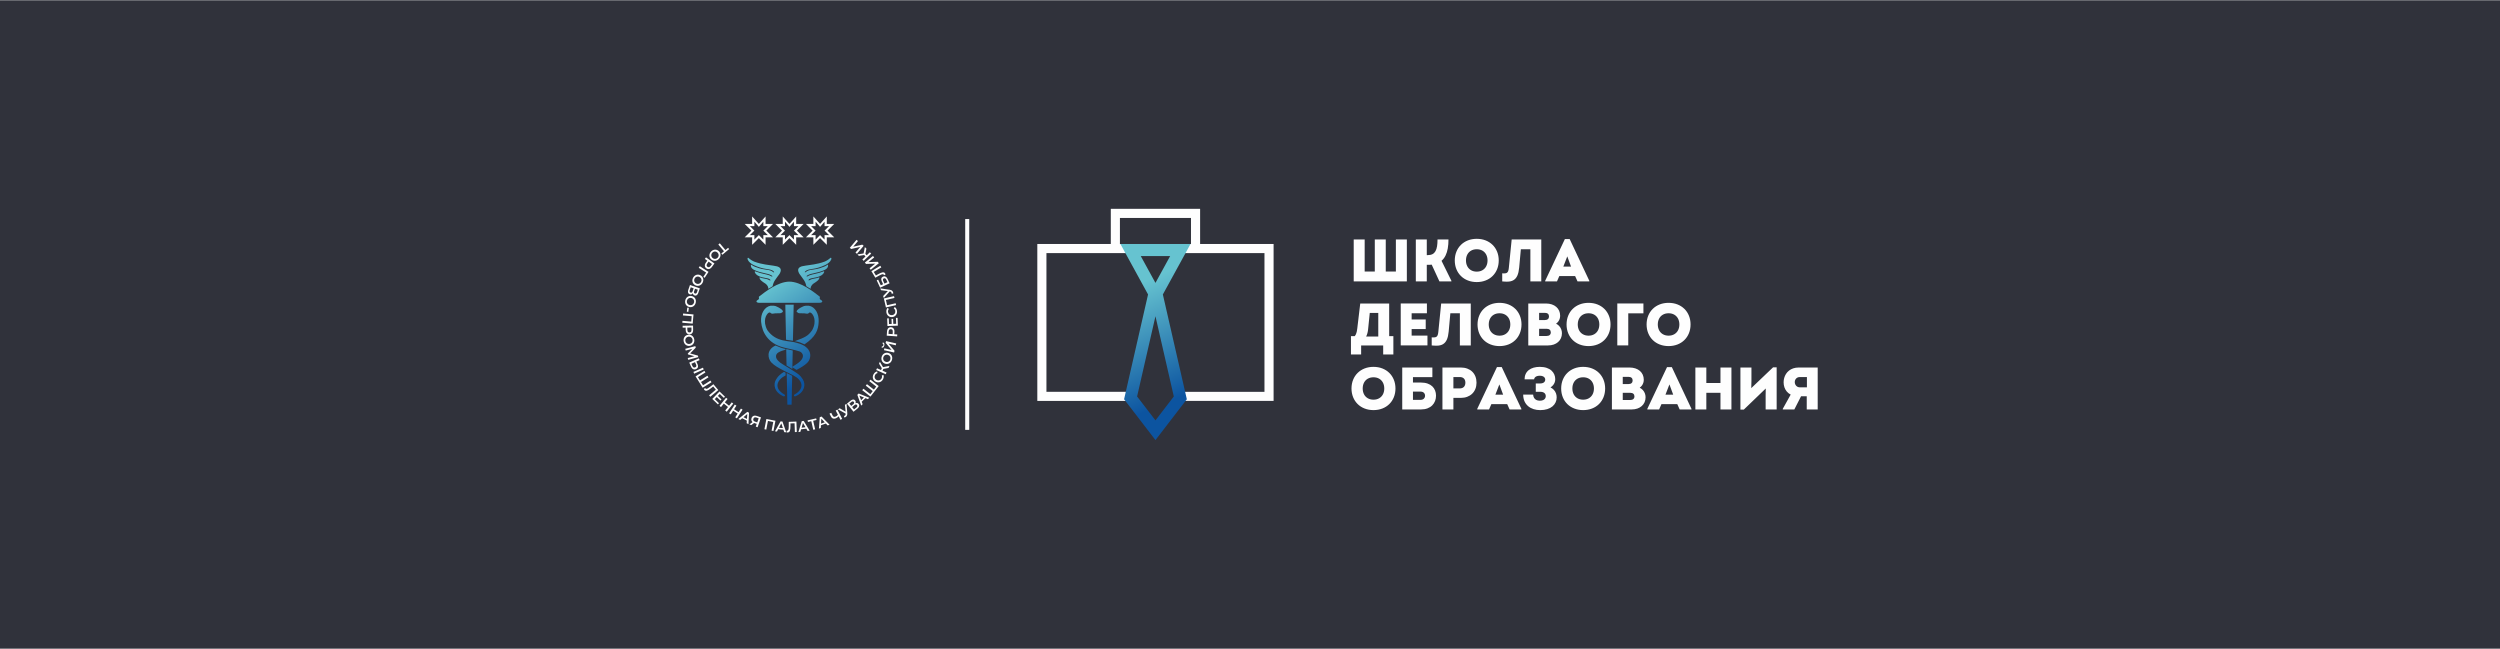 <?xml version="1.0" encoding="UTF-8"?> <svg xmlns="http://www.w3.org/2000/svg" xmlns:xlink="http://www.w3.org/1999/xlink" xml:space="preserve" width="2169px" height="563px" style="shape-rendering:geometricPrecision; text-rendering:geometricPrecision; image-rendering:optimizeQuality; fill-rule:evenodd; clip-rule:evenodd" viewBox="0 0 4778675 1239426"> <defs> <style type="text/css"> .fil2 {fill:#FEFEFE} .fil0 {fill:#30323B} .fil1 {fill:#FEFEFE;fill-rule:nonzero} .fil3 {fill:url(#id0)} .fil4 {fill:url(#id1)} </style> <linearGradient id="id0" gradientUnits="userSpaceOnUse" x1="2.25373e+006" y1="759351" x2="2.16351e+006" y2="547273"> <stop offset="0" style="stop-color:#0C54A0"></stop> <stop offset="1" style="stop-color:#66C3D0"></stop> </linearGradient> <linearGradient id="id1" gradientUnits="userSpaceOnUse" xlink:href="#id0" x1="1.56179e+006" y1="709938" x2="1.45628e+006" y2="554729"> </linearGradient> </defs> <g id="Слой_x0020_1">  <polygon class="fil0" points="0,0 4778675,0 4778675,1239426 0,1239426 "></polygon> <g id="_668660456"> <path class="fil1" d="M3440233 720226l13627 0 0 19695 -13627 0c-1986,-36 -3703,-534 -5132,-1489 -1434,-973 -2540,-2215 -3323,-3740 -763,-1528 -1163,-3131 -1163,-4848 0,-1697 383,-3282 1145,-4734 763,-1450 1850,-2615 3282,-3511 1434,-898 3170,-1353 5192,-1374zm-2061 -18207c-3875,18 -7349,554 -10441,1585 -3074,1051 -5764,2480 -8070,4312 -2311,1832 -4239,3953 -5764,6334 -1525,2405 -2673,4966 -3435,7693 -763,2730 -1145,5517 -1145,8359 0,3342 515,6509 1525,9504 1012,2977 2519,5668 4505,8055 2004,2405 4502,4370 7482,5915l-15115 27256 0 1142 22100 0 12825 -25189 10878 0 0 25189 20955 0 0 -80156 -36299 0zm-49010 -344l-41681 39735 344 -14199 0 -25192 -21070 0 0 80388 6527 0 41910 -40310 -229 13283 0 26795 21070 0 0 -80500 -6871 0zm-100536 344l0 29543 -27027 0 0 -29543 -20955 0 0 80156 20955 0 0 -31833 27027 0 0 31833 20952 0 0 -80156 -20952 0zm-97564 32291l7214 19581 -14772 0 7558 -19581zm4580 -33090l-9161 0 -37673 79813 0 1142 22556 0 4468 -10191 30230 0 4578 10191 22561 0 0 -1142 -37559 -79813zm-79469 62863l-14316 0 0 -13741 14316 0c2537,18 4502,612 5897,1796 1392,1200 2098,2881 2118,5075 -21,2196 -726,3875 -2118,5077 -1395,1184 -3360,1775 -5897,1793zm4580 -37330c-21,2194 -708,3875 -2043,5059 -1338,1200 -3206,1793 -5629,1811l-11224 0 0 -13741 11224 0c2423,21 4291,612 5629,1793 1335,1205 2022,2881 2043,5077zm13509 13856c1718,-1239 3152,-2655 4315,-4255 1145,-1603 2025,-3342 2597,-5189 588,-1874 877,-3800 877,-5785 -21,-3511 -669,-6681 -1949,-9543 -1296,-2860 -3128,-5322 -5533,-7383 -2386,-2043 -5228,-3646 -8549,-4752 -3321,-1106 -7024,-1663 -11107,-1681l-33780 0 0 80156 37788 0c3969,-18 7576,-573 10818,-1679 3248,-1127 6033,-2712 8380,-4773 2368,-2040 4161,-4502 5442,-7365 1275,-2865 1905,-6033 1926,-9543 -21,-2691 -476,-5210 -1413,-7539 -916,-2347 -2212,-4427 -3893,-6259 -1679,-1811 -3646,-3284 -5918,-4409zm-108096 22904c-4141,-21 -7768,-937 -10839,-2712 -3074,-1775 -5478,-4258 -7178,-7443 -1697,-3206 -2574,-6967 -2595,-11261 21,-4331 898,-8109 2595,-11297 1699,-3206 4104,-5689 7178,-7443 3071,-1757 6699,-2655 10839,-2673 4143,18 7766,916 10839,2691 3074,1775 5478,4273 7178,7464 1697,3204 2576,6964 2595,11258 -18,4294 -898,8055 -2595,11261 -1699,3185 -4104,5668 -7178,7443 -3074,1775 -6696,2691 -10839,2712zm0 19925c6183,-21 11833,-1051 16947,-3055 5135,-2004 9561,-4828 13304,-8513 3740,-3682 6621,-8034 8664,-13072 2043,-5038 3092,-10613 3110,-16700 -18,-6087 -1067,-11659 -3110,-16697 -2043,-5041 -4924,-9408 -8664,-13075 -3742,-3682 -8169,-6506 -13304,-8531 -5114,-2004 -10764,-3016 -16947,-3034 -6183,18 -11833,1031 -16945,3034 -5135,2025 -9564,4848 -13304,8531 -3742,3667 -6621,8034 -8664,13075 -2043,5038 -3092,10610 -3110,16697 18,6087 1067,11662 3110,16700 2043,5038 4921,9390 8664,13072 3740,3685 8169,6509 13304,8513 5111,2004 10761,3034 16945,3055zm-62407 -43401c1853,-1182 3435,-2556 4789,-4122 1356,-1564 2386,-3300 3131,-5228 744,-1926 1106,-4047 1124,-6337 0,-3092 -570,-6051 -1736,-8856 -1163,-2803 -2938,-5322 -5343,-7537 -2405,-2215 -5476,-3951 -9200,-5231 -3722,-1278 -8148,-1947 -13262,-1965 -4315,0 -8245,515 -11794,1528 -3550,1031 -6605,2537 -9179,4541 -2597,2004 -4583,4487 -5975,7464 -1413,2956 -2118,6392 -2137,10288l18207 0c151,-1280 648,-2428 1468,-3459 843,-1049 2025,-1869 3591,-2480 1543,-612 3490,-913 5819,-932 2212,0 4101,320 5650,953 1543,630 2727,1507 3547,2615 804,1124 1223,2405 1223,3872 0,1450 -383,2730 -1124,3836 -747,1088 -1817,1947 -3248,2558 -1429,612 -3185,913 -5247,934l-8474 0 0 15917 8703 0c2290,0 4219,364 5762,1051 1548,687 2691,1660 3474,2899 783,1260 1184,2709 1184,4409 18,1413 -344,2766 -1088,4086 -723,1317 -1928,2423 -3589,3279 -1681,861 -3893,1299 -6660,1338 -2673,-18 -4942,-515 -6813,-1470 -1869,-973 -3303,-2327 -4312,-4083 -1012,-1736 -1585,-3779 -1699,-6126l-19011 0c21,4848 861,9103 2504,12807 1640,3682 3948,6774 6889,9275 2938,2501 6392,4388 10324,5668 3932,1260 8208,1910 12807,1910 5096,-21 9601,-651 13512,-1892 3914,-1239 7214,-2975 9887,-5189 2652,-2215 4677,-4809 6027,-7748 1374,-2941 2061,-6126 2061,-9561 0,-2694 -437,-5231 -1332,-7656 -880,-2405 -2196,-4580 -3932,-6527 -1757,-1944 -3930,-3550 -6527,-4828zm-97790 -5725l7214 19581 -14772 0 7558 -19581zm4580 -33090l-9163 0 -37671 79813 0 1142 22556 0 4466 -10191 30230 0 4580 10191 22558 0 0 -1142 -37556 -79813zm-80273 40762l-12138 0 0 -21757 12138 0c3396,21 6051,955 7919,2805 1871,1850 2824,4505 2847,7958 -23,3453 -976,6147 -2847,8075 -1869,1905 -4523,2881 -7919,2917zm2061 -39964l-35154 0 0 80156 20955 0 0 -22098 14199 0c4484,-21 8549,-708 12234,-2082 3662,-1374 6813,-3339 9465,-5897 2652,-2558 4695,-5611 6126,-9179 1431,-3550 2155,-7539 2176,-11930 -21,-4372 -726,-8320 -2118,-11870 -1413,-3552 -3435,-6605 -6048,-9142 -2636,-2556 -5785,-4502 -9468,-5879 -3685,-1374 -7807,-2061 -12367,-2079zm-76835 61837l-14655 0 0 -15805 14655 0c1871,21 3435,383 4695,1109 1262,723 2194,1679 2826,2860 648,1184 953,2504 953,3935 0,1317 -304,2574 -916,3779 -630,1200 -1564,2173 -2805,2936 -1260,763 -2842,1166 -4752,1187zm687 -33096l-15342 0 0 -10420 37098 0 0 -18321 -57598 0 0 80156 35841 0c4791,-18 8971,-723 12560,-2118 3586,-1392 6584,-3303 8989,-5725 2386,-2423 4198,-5228 5400,-8396 1202,-3149 1796,-6527 1796,-10098 0,-3550 -593,-6831 -1775,-9866 -1187,-3034 -2959,-5689 -5345,-7958 -2368,-2272 -5364,-4047 -8971,-5306 -3586,-1280 -7805,-1926 -12653,-1947zm-90805 32752c-4141,-21 -7768,-937 -10842,-2712 -3074,-1775 -5478,-4258 -7175,-7443 -1697,-3206 -2576,-6967 -2595,-11261 18,-4331 898,-8109 2595,-11297 1697,-3206 4101,-5689 7175,-7443 3074,-1757 6701,-2655 10842,-2673 4141,18 7766,916 10839,2691 3071,1775 5476,4273 7175,7464 1699,3204 2579,6964 2597,11258 -18,4294 -898,8055 -2597,11261 -1699,3185 -4104,5668 -7175,7443 -3074,1775 -6699,2691 -10839,2712zm0 19925c6183,-21 11831,-1051 16947,-3055 5132,-2004 9561,-4828 13301,-8513 3742,-3682 6623,-8034 8664,-13072 2043,-5038 3092,-10613 3113,-16700 -21,-6087 -1070,-11659 -3113,-16697 -2040,-5041 -4921,-9408 -8664,-13075 -3740,-3682 -8169,-6506 -13301,-8531 -5116,-2004 -10764,-3016 -16947,-3034 -6183,18 -11833,1031 -16947,3034 -5135,2025 -9561,4848 -13304,8531 -3740,3667 -6621,8034 -8664,13075 -2040,5038 -3092,10610 -3110,16697 18,6087 1070,11662 3110,16700 2043,5038 4924,9390 8664,13072 3742,3685 8169,6509 13304,8513 5114,2004 10764,3034 16947,3055zm564072 -142308c-4141,-21 -7768,-937 -10842,-2712 -3074,-1775 -5478,-4258 -7175,-7443 -1697,-3206 -2576,-6967 -2595,-11261 18,-4331 898,-8109 2595,-11297 1697,-3206 4101,-5686 7175,-7443 3074,-1757 6701,-2655 10842,-2673 4141,18 7766,916 10839,2691 3071,1775 5476,4273 7175,7464 1699,3206 2579,6964 2597,11258 -18,4294 -898,8055 -2597,11261 -1699,3185 -4104,5668 -7175,7443 -3074,1775 -6699,2691 -10839,2712zm0 19925c6183,-21 11831,-1051 16947,-3055 5132,-2004 9561,-4828 13301,-8513 3742,-3682 6623,-8034 8664,-13072 2043,-5038 3092,-10613 3113,-16700 -21,-6087 -1070,-11659 -3113,-16697 -2040,-5041 -4921,-9408 -8664,-13075 -3740,-3682 -8169,-6506 -13301,-8531 -5116,-2004 -10764,-3016 -16947,-3034 -6183,18 -11833,1031 -16947,3034 -5135,2025 -9561,4848 -13304,8531 -3740,3667 -6621,8034 -8664,13075 -2040,5038 -3092,10610 -3110,16697 18,6087 1070,11662 3110,16700 2043,5038 4924,9390 8664,13072 3742,3685 8169,6509 13304,8513 5114,2004 10764,3034 16947,3055zm-98019 -1262l20955 0 0 -61374 28971 0 0 -18782 -49926 0 0 80156zm-54967 -18662c-4141,-21 -7768,-937 -10839,-2712 -3074,-1775 -5478,-4258 -7178,-7443 -1697,-3206 -2574,-6967 -2595,-11261 21,-4331 898,-8109 2595,-11297 1699,-3206 4104,-5686 7178,-7443 3071,-1757 6699,-2655 10839,-2673 4143,18 7766,916 10839,2691 3074,1775 5478,4273 7178,7464 1697,3206 2576,6964 2597,11258 -21,4294 -900,8055 -2597,11261 -1699,3185 -4104,5668 -7178,7443 -3074,1775 -6696,2691 -10839,2712zm0 19925c6183,-21 11833,-1051 16947,-3055 5135,-2004 9561,-4828 13304,-8513 3740,-3682 6621,-8034 8664,-13072 2043,-5038 3092,-10613 3110,-16700 -18,-6087 -1067,-11659 -3110,-16697 -2043,-5041 -4924,-9408 -8664,-13075 -3742,-3682 -8169,-6506 -13304,-8531 -5114,-2004 -10764,-3016 -16947,-3034 -6183,18 -11833,1031 -16945,3034 -5135,2025 -9564,4848 -13304,8531 -3742,3667 -6621,8034 -8664,13075 -2043,5038 -3092,10610 -3110,16697 18,6087 1067,11662 3110,16700 2043,5038 4921,9390 8664,13072 3740,3685 8169,6509 13304,8513 5111,2004 10761,3034 16945,3055zm-80156 -19355l-14314 0 0 -13741 14314 0c2537,18 4505,612 5897,1796 1392,1200 2100,2881 2118,5075 -18,2196 -726,3875 -2118,5077 -1392,1184 -3360,1775 -5897,1793zm4580 -37330c-18,2194 -705,3875 -2043,5059 -1335,1202 -3204,1793 -5629,1811l-11222 0 0 -13741 11222 0c2426,21 4294,612 5629,1793 1338,1205 2025,2881 2043,5077zm13512 13856c1718,-1239 3152,-2652 4315,-4255 1142,-1603 2022,-3339 2595,-5189 591,-1874 877,-3800 877,-5785 -18,-3511 -669,-6681 -1947,-9543 -1296,-2860 -3131,-5322 -5535,-7383 -2386,-2043 -5228,-3646 -8547,-4752 -3323,-1106 -7027,-1660 -11110,-1681l-33780 0 0 80156 37788 0c3969,-18 7578,-573 10821,-1679 3245,-1124 6033,-2712 8380,-4773 2366,-2040 4159,-4502 5439,-7365 1278,-2865 1908,-6033 1926,-9543 -18,-2691 -476,-5210 -1411,-7539 -919,-2347 -2215,-4427 -3893,-6259 -1681,-1811 -3646,-3282 -5918,-4409zm-108096 22904c-4141,-21 -7768,-937 -10842,-2712 -3074,-1775 -5478,-4258 -7178,-7443 -1694,-3206 -2574,-6967 -2592,-11261 18,-4331 898,-8109 2592,-11297 1699,-3206 4104,-5686 7178,-7443 3074,-1757 6701,-2655 10842,-2673 4141,18 7766,916 10839,2691 3071,1775 5476,4273 7175,7464 1699,3206 2579,6964 2597,11258 -18,4294 -898,8055 -2597,11261 -1699,3185 -4104,5668 -7175,7443 -3074,1775 -6699,2691 -10839,2712zm0 19925c6183,-21 11831,-1051 16947,-3055 5132,-2004 9561,-4828 13301,-8513 3742,-3682 6623,-8034 8664,-13072 2043,-5038 3092,-10613 3113,-16700 -21,-6087 -1070,-11659 -3113,-16697 -2040,-5041 -4921,-9408 -8664,-13075 -3740,-3682 -8169,-6506 -13301,-8531 -5116,-2004 -10764,-3016 -16947,-3034 -6183,18 -11833,1031 -16947,3034 -5135,2025 -9561,4848 -13304,8531 -3740,3667 -6621,8034 -8664,13075 -2043,5038 -3092,10610 -3110,16697 18,6087 1067,11662 3110,16700 2043,5038 4924,9390 8664,13072 3742,3685 8169,6509 13304,8513 5114,2004 10764,3034 16947,3055zm-111534 -81418l-5496 54735c-247,2501 -687,4487 -1317,5973 -609,1473 -1507,2540 -2670,3170 -1166,651 -2712,953 -4601,934 -726,0 -1392,0 -2004,-18 -609,0 -1278,-39 -2004,-96l0 15459c1296,115 2462,211 3532,268 1067,75 2079,115 3053,151 973,21 1947,39 2920,39 4791,18 8781,-913 11966,-2805 3185,-1869 5671,-4791 7443,-8739 1775,-3971 2938,-9049 3493,-15250l3206 -35154 18207 0 0 61491 20843 0 0 -80156 -56570 0zm-56450 61377l0 -12481 26910 0 0 -18321 -26910 0 0 -11909 29197 0 0 -18665 -50040 0 0 80156 51071 0 0 -18779 -30228 0zm-80042 -43399l16260 0 0 45116 -23133 0c1031,-2176 1835,-4388 2444,-6642 593,-2251 992,-4578 1223,-6982l3206 -31492zm37101 44429l0 -62407 -55310 0 -5723 48208c-268,2272 -593,4255 -992,5973 -401,1699 -898,3227 -1491,4544 -609,1338 -1335,2558 -2212,3682l-7329 0 0 35040 19464 0 0 -17291 42142 0 0 17291 19464 0 0 -35040 -8013 0zm340439 -152497l7214 19581 -14772 0 7558 -19581zm4578 -33093l-9161 0 -37673 79813 0 1142 22558 0 4466 -10191 30230 0 4580 10191 22558 0 0 -1142 -37559 -79813zm-110847 799l-5496 54735c-245,2501 -687,4487 -1317,5973 -609,1473 -1507,2540 -2670,3170 -1166,651 -2709,953 -4601,934 -723,0 -1392,0 -2004,-18 -609,0 -1278,-39 -2001,-96l0 15459c1296,115 2462,213 3529,268 1070,75 2082,115 3055,154 973,18 1944,36 2917,36 4791,18 8781,-913 11966,-2805 3188,-1869 5671,-4789 7446,-8739 1775,-3971 2938,-9049 3493,-15250l3204 -35154 18207 0 0 61491 20843 0 0 -80156 -56570 0zm-66759 61494c-4141,-21 -7768,-937 -10842,-2712 -3071,-1775 -5476,-4258 -7175,-7443 -1697,-3206 -2576,-6967 -2595,-11261 18,-4331 898,-8109 2595,-11297 1699,-3206 4104,-5686 7175,-7443 3074,-1757 6701,-2655 10842,-2673 4143,18 7766,916 10839,2691 3074,1775 5478,4276 7178,7464 1697,3206 2576,6964 2595,11258 -18,4294 -898,8055 -2595,11261 -1699,3185 -4104,5668 -7178,7443 -3074,1775 -6696,2691 -10839,2712zm0 19925c6183,-18 11833,-1049 16947,-3055 5135,-2004 9561,-4828 13304,-8513 3740,-3682 6621,-8034 8664,-13072 2043,-5038 3092,-10610 3110,-16700 -18,-6087 -1067,-11659 -3110,-16697 -2043,-5041 -4924,-9408 -8664,-13075 -3742,-3682 -8169,-6506 -13304,-8531 -5114,-2004 -10764,-3016 -16947,-3034 -6183,18 -11833,1031 -16945,3034 -5135,2025 -9564,4848 -13304,8531 -3742,3667 -6623,8034 -8664,13075 -2043,5038 -3092,10610 -3113,16697 21,6090 1070,11662 3113,16700 2040,5038 4921,9390 8664,13072 3740,3685 8169,6509 13304,8513 5111,2007 10761,3037 16945,3055zm-67331 -40653c3149,-2709 5705,-6066 7672,-10038 1947,-3969 3378,-8531 4276,-13663 895,-5153 1356,-10842 1332,-17064l-20952 0c18,4906 -268,9200 -859,12919 -612,3742 -1606,6852 -2998,9374 -1392,2498 -3282,4409 -5666,5686 -2386,1260 -5345,1910 -8913,1910l-2061 0 0 -29889 -20955 0 0 80156 20955 0 0 -31716 3092 0c1088,0 2155,-39 3185,-99 1049,-57 2079,-133 3110,-245l14774 32060 22902 0 0 -1142 -18894 -38248zm-87258 -40765l0 61262 -19349 0 0 -61262 -20955 0 0 61262 -19352 0 0 -61262 -20955 0 0 80156 101569 0 0 -80156 -20958 0z"></path> <g> <path class="fil2" d="M2152518 765889l0 -17431 -152283 0 0 -265134 416770 0 0 265205 -152286 -3 0 17296 169715 3 3 -299927 -140460 0 0 -67198 -170712 0 0 67198 -140460 0 0 299992 169715 0zm-11826 -299992l0 -49767 135852 0 0 49767 -135852 0z"></path> <path class="fil3" d="M2275607 465897l-133975 0 52843 96487 -45819 200304 59963 78040 59963 -78040 -45822 -200304 52846 -96487zm-31906 291487l-35081 45658 -35084 -45658 35084 -153353 35081 153353zm-63141 -268335l56117 0 -28057 51227 -28060 -51227z"></path> </g> <g> <path class="fil4" d="M1493422 597816c-304,250 -1749,346 -2589,453 -3045,68 -5699,0 -9132,195 -1863,260 -3110,432 -4664,648 -1179,0 -1187,-42 -1780,-65 -3274,-937 -2303,-3602 -6186,-1554 -4198,2563 -11995,15316 -2298,33062 17145,24523 43357,19524 55922,24252 31287,7563 29176,28945 20723,37822 -2860,2912 -6066,5340 -9869,7729 -3802,2389 -5692,3420 -10938,6173l-8708 -5301 2800 -1965 5965 -3849c19448,-12765 10897,-22412 5660,-24159 -10595,-3534 -21772,-5033 -32510,-8096 -27261,-7771 -39232,-27630 -40997,-48802 -1218,-14639 6155,-28343 18199,-30467 9710,-494 9715,906 15675,3563 2686,1650 4859,2865 6670,4986 2090,2376 744,3399 453,3755 -1358,565 -1262,357 -2397,1619zm-11008 62173c-18038,8289 -14884,25150 -7750,32640 5720,5827 12822,9715 23316,15219l18584 9390c16476,8117 23521,24450 2074,36398 -2428,1608 -278,4250 1684,3433 17921,-7526 20239,-22990 14246,-32383 -4682,-7584 -8513,-10020 -15120,-14379 -6610,-4357 -15047,-9434 -21663,-13405 -19958,-11446 -15068,-20536 -10254,-23508 4481,-2811 9145,-3914 14074,-5509l34 -1327c-6376,-1205 -13317,-3938 -19224,-6569zm26462 -122142l0 -3 -47 3 -21 0 0 0c-22209,182 -46314,19656 -57824,28502 -1796,1379 2142,3995 -2730,6668 -3539,1944 -3347,5025 2897,5306l57658 0 0 0 57723 0c6246,-281 6433,-3362 2897,-5306 -4872,-2673 -934,-5288 -2727,-6668 -11513,-8846 -35617,-28317 -57824,-28502zm-6397 111042l13182 2038 1437 -69004 -15971 -10 1353 66977zm12055 56000l-11074 -6756 -619 -31370 12416 2714 -723 35412zm-9517 68109l8086 0 1150 -55112 -10485 -5348 1249 60461zm-3368 -60939l0 5049c-16476,8117 -23651,24580 -2202,36528 2426,1608 276,4250 -1686,3433 -17918,-7526 -20239,-22990 -14246,-32383 2340,-3792 4468,-6295 6839,-8398 2368,-2100 5031,-4115 8281,-5980l3014 1751zm24174 -114243c304,250 1749,346 2592,453 476,10 942,18 1403,23 2488,29 4833,8 7729,172 1863,260 3107,432 4661,648 1179,0 1189,-42 1783,-65 3274,-937 2303,-3602 6183,-1554 4195,2563 11995,15316 2298,33062 -7781,11128 -12872,13502 -33142,21015 10098,1770 11852,3498 18522,6152 21015,-14342 26467,-26852 27006,-43362 679,-15141 -6589,-28343 -18634,-30467 -9707,-494 -9712,906 -15672,3563 -2688,1650 -4861,2865 -6670,4986 -2090,2376 -744,3399 -455,3755 1358,565 1265,357 2397,1619zm23508 -46269l-8096 -4986c-1715,-9582 -5892,-13340 -13275,-23703 -1358,-2589 -6412,-10993 4534,-14249 9996,-2298 19414,-2428 32510,-5634 7904,-2137 14431,-3394 22345,-10556 924,-750 2550,-62 1619,2915 -3787,9587 -18389,13645 -24091,15607 -7667,2589 -12159,2165 -19495,4016 -4739,1338 -5827,3045 -6800,4016 -799,812 304,1645 1491,713 2714,-2483 6363,-4216 14441,-4921 10725,-1413 15154,-3498 20984,-5637 2007,-971 2655,-1163 5244,-2782 1202,-1174 2038,-1666 2074,710 -88,5283 -4729,7383 -6155,8226 -7305,3669 -15542,5309 -21499,6668 -8344,1746 -10103,2917 -12164,4125 -2118,1379 -1033,1900 -968,1965 1918,476 1996,-1892 10865,-3885 6626,-1814 9057,-1528 19883,-5439 4023,-1986 2267,1619 2137,1876 -2366,4984 -7191,6670 -11011,8096 -4822,1561 -9140,1715 -13967,3037 -2092,718 -3258,1236 -4229,2467 -877,1468 536,1603 1293,1036 2267,-1296 3828,-2217 10753,-3433 2912,-518 4466,-971 7123,-1814 1944,-986 1424,583 1424,973 -1132,3745 -4081,5569 -6478,7448 -4338,2785 -6347,3784 -8612,7188 -1632,2665 -1556,3917 -1879,5957zm-80583 94l8096 -4986c1715,-9582 5892,-13340 13275,-23703 1361,-2589 6412,-10993 -4534,-14249 -9996,-2298 -19414,-2431 -32510,-5634 -7901,-2137 -14428,-3394 -22345,-10556 -924,-750 -2548,-62 -1619,2915 3787,9587 18386,13645 24094,15607 7664,2589 12154,2165 19492,4016 4739,1338 5830,3045 6800,4016 799,809 -304,1645 -1491,713 -2714,-2480 -6360,-4216 -14441,-4924 -10727,-1411 -15154,-3498 -20984,-5634 -2007,-971 -2655,-1166 -5244,-2785 -1202,-1171 -2038,-1663 -2074,713 88,5283 4729,7383 6152,8224 7308,3672 15545,5312 21502,6670 8341,1746 10103,2917 12164,4125 2118,1379 1033,1900 968,1965 -1918,476 -1996,-1892 -10865,-3885 -6628,-1814 -9057,-1528 -19883,-5442 -4023,-1986 -2264,1621 -2137,1879 2366,4984 7191,6670 11011,8096 4822,1564 9140,1718 13967,3037 2092,718 3258,1236 4232,2467 874,1470 -539,1603 -1296,1036 -2267,-1296 -3828,-2217 -10751,-3433 -2915,-518 -4468,-971 -7123,-1814 -1947,-986 -1426,583 -1426,971 1129,3748 4081,5572 6475,7448 4341,2787 6353,3787 8614,7191 1632,2662 1554,3917 1879,5957z"></path> <path class="fil2" d="M1433398 448921l8562 0 0 8562 8565 -8562 8562 8562 0 -8562 8565 0 -8565 -8565 8565 -8562 -8565 0 0 -8565 -8562 9991 -8565 -9991 0 8565 -8562 0 8562 8562 -8562 8565zm117028 0l8565 0 0 8562 8562 -8562 8565 8562 0 -8562 8562 0 -8562 -8565 8562 -8562 -8562 0 0 -8565 -8565 9991 -8562 -9991 0 8565 -8565 0 8565 8562 -8565 8565zm-58514 0l8565 0 0 8562 8562 -8562 8562 8562 0 -8562 8565 0 -8565 -8565 8565 -8562 -8565 0 0 -8565 -8562 9991 -8562 -9991 0 8565 -8565 0 8565 8562 -8565 8565zm-28544 4281l0 14272 -12843 -12846 -12846 12846 0 -14272 -14272 0 12846 -12846 -12846 -12843 14272 0 0 -14272 12846 14272 12843 -14272 0 14272 14272 0 -12843 12843 12843 12846 -14272 0zm117030 0l0 14272 -12846 -12846 -12843 12846 0 -14272 -14272 0 12843 -12846 -12843 -12843 14272 0 0 -14272 12843 14272 12846 -14272 0 14272 14272 0 -12846 12843 12846 12846 -14272 0zm-58517 0l0 14272 -12843 -12846 -12846 12846 0 -14272 -14272 0 12846 -12846 -12846 -12843 14272 0 0 -14272 12846 14272 12843 -14272 0 14272 14272 0 -12843 12843 12843 12846 -14272 0z"></path> <path class="fil2" d="M1650843 469374l-2642 -2217 -17293 3940 9085 -10829 -2795 -2345 -12822 15284 2642 2215 17312 -3961 -9103 10850 2795 2342 12822 -15279zm5247 5416l-2912 -3014 -2488 12232 -11680 1811 2730 2829 9986 -1679 2652 2746 -6006 5801 2535 2623 14350 -13858 -2535 -2623 -6048 5840 -2571 -2665 1988 -10043zm23805 27833l-2168 -2681 -17728 567 10985 -8895 -2295 -2834 -15503 12554 2168 2681 17751 -588 -11008 8913 2298 2837 15500 -12554zm-6722 27706l7230 -4010c1634,-916 3061,-1606 4265,-2069 1205,-463 2204,-666 3001,-596 799,68 1405,440 1819,1129 81,133 146,260 206,388 55,125 101,260 138,403l2891 -1439c-122,-370 -245,-710 -372,-1018 -125,-307 -265,-599 -424,-861 -552,-919 -1239,-1546 -2053,-1887 -815,-344 -1770,-435 -2868,-271 -1096,164 -2345,541 -3740,1142 -1398,596 -2956,1377 -4671,2342l-4364 2423 -4049 -6743 14412 -8661 -1879 -3126 -17101 10275 7560 12578zm23131 8583l-5707 2662 -2168 -4648c-614,-1317 -848,-2415 -695,-3287 154,-874 697,-1528 1640,-1967 960,-440 1843,-445 2649,-5 802,437 1509,1301 2113,2597l2168 4648zm4125 2103l-3794 -8135c-716,-1525 -1535,-2722 -2467,-3584 -932,-861 -1941,-1374 -3034,-1538 -1090,-169 -2236,23 -3440,580 -1710,804 -2751,1975 -3123,3516 -375,1543 -57,3401 950,5580l2493 5343 -4442 2074 -5020 -10772 -2766 1291 6566 14074 18079 -8429zm-16450 13182l13083 1697 -8989 9551 1356 3722 11258 -12560 562 130c752,167 1353,427 1798,786 445,359 760,815 955,1366 104,278 177,580 224,903 47,323 78,669 91,1044l3045 -138c31,-541 5,-1062 -65,-1564 -73,-492 -190,-966 -351,-1408 -276,-763 -684,-1439 -1228,-2033 -544,-591 -1231,-1085 -2043,-1473 -815,-390 -1764,-666 -2850,-817l-18092 -2634 1247 3427zm9455 33005l19435 -4487 -820 -3555 -16383 3781 -2327 -10079 16383 -3781 -820 -3555 -19438 4487 3969 17189zm21145 6582c-133,-1090 -385,-2095 -757,-3027 -370,-937 -848,-1772 -1442,-2522 -591,-744 -1280,-1379 -2074,-1910l-1970 2655c880,625 1567,1358 2064,2196 494,835 804,1772 932,2805 122,1033 68,1996 -164,2897 -234,906 -625,1707 -1166,2415 -539,708 -1213,1288 -2020,1741 -804,453 -1718,744 -2740,872 -1023,122 -1978,62 -2871,-182 -890,-245 -1686,-645 -2381,-1202 -700,-554 -1267,-1241 -1712,-2061 -445,-817 -729,-1738 -861,-2769 -128,-1033 -57,-2017 221,-2949 278,-934 760,-1809 1447,-2626l-2527 -2103c-638,708 -1161,1489 -1551,2355 -390,864 -656,1793 -789,2785 -135,989 -138,2022 -5,3102 190,1528 619,2904 1275,4130 658,1226 1504,2256 2530,3102 1028,841 2194,1450 3495,1824 1304,375 2699,474 4185,299 1483,-193 2813,-622 3990,-1301 1171,-682 2152,-1551 2946,-2618 794,-1059 1364,-2264 1705,-3612 341,-1343 422,-2774 242,-4297zm-1585 24625l-5496 190 -336 -9627 -3047 107 336 9627 -5182 180 -380 -10850 -3105 107 507 14556 19938 -697 -523 -14951 -3105 107 393 11253zm-6462 15479l-304 4320 -7904 -552 304 -4323c75,-1080 294,-1973 658,-2681 359,-710 848,-1226 1460,-1556 614,-328 1338,-463 2176,-403 835,57 1538,291 2098,703 565,411 976,992 1234,1744 260,750 349,1666 278,2748zm-11019 -942l-573 8187 19898 1390 260 -3693 -5744 -403 312 -4492c120,-1754 -62,-3279 -544,-4580 -479,-1304 -1223,-2332 -2233,-3089 -1007,-757 -2243,-1184 -3709,-1296 -1473,-96 -2761,159 -3867,768 -1098,606 -1978,1522 -2628,2748 -656,1221 -1046,2707 -1174,4461zm13554 40393l776 -3362 -11362 -13619 13775 3180 820 -3555 -19438 -4487 -776 3360 11388 13627 -13798 -3188 -822 3555 19438 4489zm-18748 -13424c375,-1671 320,-3014 -174,-4023 -492,-1012 -1387,-1676 -2678,-1988l-578 2498c687,193 1163,557 1424,1083 260,536 297,1197 117,1993 -190,809 -513,1382 -979,1728 -461,349 -1044,448 -1741,304l-583 2527c1299,286 2392,88 3274,-588 882,-679 1522,-1858 1918,-3534zm11529 26602c-302,966 -739,1801 -1314,2514 -578,718 -1257,1286 -2040,1702 -783,419 -1637,671 -2550,755 -919,86 -1871,-21 -2850,-318 -979,-302 -1822,-744 -2537,-1330 -710,-580 -1278,-1265 -1692,-2053 -416,-783 -661,-1632 -739,-2550 -83,-916 23,-1850 315,-2818 302,-966 736,-1806 1317,-2517 575,-713 1254,-1280 2038,-1697 783,-422 1634,-671 2550,-760 921,-81 1866,23 2850,318 973,304 1822,747 2537,1330 710,583 1278,1267 1692,2056 416,783 664,1634 742,2545 78,913 -26,1856 -318,2824zm3107 950c445,-1486 617,-2930 518,-4325 -104,-1400 -455,-2688 -1051,-3878 -596,-1192 -1413,-2225 -2449,-3100 -1038,-872 -2269,-1528 -3688,-1970 -1429,-427 -2816,-573 -4159,-429 -1353,143 -2605,547 -3763,1200 -1163,651 -2178,1525 -3040,2626 -869,1103 -1533,2394 -1991,3878 -450,1486 -617,2930 -513,4328 107,1392 455,2686 1054,3878 599,1192 1416,2228 2449,3097 1041,877 2267,1528 3680,1970 1421,424 2800,570 4146,424 1351,-143 2605,-544 3768,-1197 1163,-653 2178,-1530 3045,-2626 867,-1101 1530,-2392 1993,-3875zm-6465 15336l1705 -3828 -12273 2275 -6053 -10152 -1601 3591 5299 8630 -1554 3487 -7628 -3396 -1483 3334 18222 8114 1486 -3334 -7680 -3420 1504 -3383 10056 -1918zm-10738 21941c534,-958 919,-1921 1166,-2894 250,-973 354,-1931 318,-2886 -42,-953 -229,-1869 -560,-2764l-3152 989c344,1023 471,2020 377,2990 -91,966 -388,1908 -893,2816 -510,908 -1119,1655 -1837,2246 -721,596 -1507,1018 -2363,1273 -851,255 -1738,325 -2657,219 -919,-107 -1824,-409 -2727,-903 -900,-505 -1637,-1114 -2215,-1837 -578,-721 -986,-1512 -1221,-2371 -242,-859 -297,-1749 -174,-2675 120,-921 429,-1835 929,-2748 505,-908 1142,-1663 1913,-2251 773,-593 1679,-1020 2717,-1275l-809 -3185c-934,195 -1814,520 -2642,992 -825,471 -1582,1064 -2272,1790 -692,718 -1301,1554 -1830,2506 -744,1348 -1205,2714 -1395,4091 -187,1379 -109,2709 224,3997 336,1283 921,2459 1751,3529 835,1072 1908,1967 3211,2701 1312,718 2642,1150 3992,1291 1348,138 2655,10 3922,-385 1265,-388 2433,-1028 3503,-1918 1067,-887 1970,-1999 2722,-3336zm-26085 3308l13249 10350 -4507 5772 -13252 -10353 -2243 2873 13247 10353 -4526 5796 -13249 -10353 -2246 2876 15719 12281 15774 -20190 -15719 -12281 -2246 2876zm-15680 36440l-3373 -8864 8763 3659 -5390 5205zm12932 -2030l2790 -2694 -20336 -8094 -2623 2535 7399 20586 2748 -2655 -1793 -4687 7175 -6928 4640 1936zm-21991 16034l-4429 3586 -3693 -4562 4427 -3586c997,-815 1905,-1244 2720,-1301 817,-47 1538,315 2168,1085 622,776 830,1561 625,2363 -211,802 -817,1606 -1817,2415zm-13395 -7487l3852 -3120c934,-757 1796,-1142 2576,-1166 786,-18 1478,338 2074,1064 580,726 778,1468 593,2228 -182,763 -742,1525 -1676,2280l-3852 3120 -3568 -4406zm11584 -726c476,-900 671,-1798 599,-2699 -75,-898 -445,-1772 -1116,-2605 -700,-856 -1504,-1400 -2428,-1634 -919,-237 -1918,-174 -2990,187 -1070,359 -2189,1007 -3344,1944l-6933 5614 12554 15503 7352 -5954c1283,-1044 2220,-2090 2816,-3133 593,-1051 851,-2072 776,-3074 -75,-997 -476,-1944 -1202,-2842 -794,-976 -1707,-1567 -2740,-1777 -1033,-213 -2147,-57 -3342,471zm-20052 3037l1288 13129 -11329 -6613 -3321 2160 14769 8146 3 575c8,770 -112,1416 -364,1928 -247,515 -619,926 -1114,1241 -250,161 -528,302 -830,419 -304,117 -635,224 -997,325l820 2933c534,-91 1036,-232 1509,-414 466,-182 898,-403 1293,-658 679,-442 1247,-992 1705,-1658 453,-661 781,-1439 973,-2319 198,-882 252,-1869 156,-2962l-1504 -18220 -3058 1986zm-17629 10844l4193 8226c-539,674 -1137,1278 -1793,1804 -658,534 -1356,984 -2098,1361 -1364,690 -2576,893 -3628,606 -1054,-289 -1905,-1059 -2553,-2316l-2704 -5309 -3274 1671 2884 5660c700,1366 1561,2376 2589,3042 1031,664 2196,971 3498,924 1299,-47 2712,-455 4232,-1228 736,-375 1463,-841 2183,-1405 718,-557 1424,-1215 2111,-1965l3417 6704 3274 -1671 -9054 -17772 -3277 1668zm-28036 25132l526 -9473 6519 6907 -7045 2566zm12643 3404l3641 -1325 -15284 -15667 -3427 1249 -1614 21814 3589 -1306 271 -5010 9371 -3412 3453 3656zm-21970 -13457l-16437 3794 705 3053 6412 -1481 3784 16385 3581 -828 -3781 -16383 6441 -1489 -705 -3053zm-27872 17814l2644 -9109 4796 8198 -7440 911zm11552 6163l3846 -471 -11370 -18704 -3620 445 -6478 20895 3789 -466 1390 -4822 9900 -1218 2543 4341zm-36073 -17351l3 8268c10,1871 -78,3453 -258,4734 -177,1280 -487,2251 -932,2912 -450,666 -1067,1015 -1871,1046 -156,3 -299,0 -440,-10 -135,-13 -276,-39 -419,-75l-143 3227c383,73 742,130 1070,167 331,42 653,60 963,47 1067,-36 1952,-333 2644,-880 692,-547 1236,-1338 1627,-2376 388,-1041 661,-2314 812,-3826 156,-1512 229,-3256 219,-5223l-3 -4989 7859 -273 586 16802 3646 -125 -695 -19938 -14668 513zm-18678 11261l4479 -8362 2988 9015 -7466 -653zm10017 8429l3865 338 -7235 -20656 -3633 -320 -10681 19092 3802 331 2363 -4427 9936 869 1582 4773zm-34077 -25174l-3807 19584 3581 695 3209 -16505 10155 1975 -3209 16502 3581 697 3807 -19581 -17317 -3368zm-19081 -2764l4284 1476 -2678 7787 -4419 -1520c-1418,-492 -2371,-1202 -2871,-2116 -497,-921 -531,-2004 -107,-3250 450,-1291 1174,-2131 2157,-2527 989,-390 2202,-341 3633,151zm913 -2998c-1202,-414 -2345,-632 -3414,-656 -1077,-23 -2066,143 -2956,500 -898,359 -1679,900 -2340,1632 -669,723 -1187,1637 -1569,2730 -510,1517 -596,2912 -247,4193 346,1280 1090,2389 2238,3334l-6048 4429 3693 1270 5312 -4049 377 130 4661 1606 -1809 5254 3451 1189 6493 -18863 -7841 -2699zm-25655 2321l7284 -6074 -606 9476 -6678 -3401zm6131 11568l3453 1759 1033 -21863 -3253 -1655 -17054 13699 3404 1733 3846 -3219 8887 4526 -318 5020zm-10975 -28003l-4484 6907 -8653 -5619 4487 -6907 -3107 -2020 -10865 16731 3107 2017 4656 -7170 8653 5619 -4656 7170 3105 2020 10865 -16731 -3107 -2017zm-17525 -11883l-5184 6399 -8016 -6493 5182 -6399 -2878 -2332 -12554 15503 2881 2332 5379 -6644 8016 6493 -5379 6644 2878 2329 12554 -15500 -2878 -2332zm-32468 -6194l3820 -3956 6928 6691 2121 -2194 -6930 -6691 3602 -3729 7810 7542 2160 -2236 -10478 -10116 -13856 14350 10761 10394 2157 -2236 -8096 -7820zm-2626 -28533l-6514 5093c-1470,1161 -2772,2064 -3888,2712 -1119,645 -2074,1002 -2871,1057 -802,60 -1457,-216 -1975,-830 -99,-120 -185,-237 -260,-349 -75,-120 -141,-242 -203,-380l-2631 1874c180,346 354,666 528,947 169,284 357,549 554,786 690,820 1465,1332 2324,1541 859,211 1814,154 2876,-180 1057,-336 2228,-903 3513,-1715 1286,-807 2704,-1822 4247,-3042l3930 -3076 5057 6027 -12880 10805 2345 2795 15282 -12822 -9434 -11243zm-5554 -6891l-14259 8908 -3880 -6209 14256 -8911 -1931 -3094 -14259 8911 -3896 -6236 14259 -8911 -1934 -3092 -16919 10571 13577 21725 16916 -10571 -1931 -3092zm-34571 -27862l-1934 -4346 6873 -3061 1934 4349c593,1322 781,2449 560,3394 -219,947 -895,1679 -2035,2191 -778,346 -1507,476 -2181,390 -674,-91 -1280,-377 -1822,-869 -541,-492 -1007,-1174 -1395,-2048zm1905 11287l1486 3334 18222 -8114 -1483 -3331 -18225 8112zm7857 -14790l-2246 -5049 6168 -2748 -1483 -3331 -18222 8112 3487 7836c687,1541 1509,2756 2465,3641 960,882 2027,1411 3206,1574 1179,174 2457,-42 3820,-645 1293,-578 2256,-1325 2884,-2233 627,-913 934,-1970 919,-3175 -16,-1200 -349,-2527 -997,-3982zm-17762 -8286l19256 -5218 -783 -2917 -14766 -4128 10701 -11040 -789 -2946 -19269 5163 908 3386 12606 -3378 -8710 9119 429 1598 12265 3498 -12763 3451 913 3412zm-5504 -36135c-169,-997 -159,-1939 29,-2837 190,-900 539,-1715 1049,-2441 505,-731 1150,-1340 1928,-1830 781,-494 1676,-833 2681,-1012 1010,-174 1965,-164 2865,34 898,195 1712,547 2441,1062 726,507 1332,1153 1817,1934 489,778 817,1660 999,2657 169,997 164,1944 -29,2842 -193,895 -539,1710 -1049,2436 -507,729 -1150,1340 -1928,1835 -781,489 -1673,825 -2681,1010 -1007,169 -1965,161 -2865,-31 -898,-200 -1712,-552 -2441,-1064 -726,-510 -1332,-1155 -1817,-1934 -484,-778 -820,-1663 -999,-2660zm-3198 565c278,1528 778,2891 1502,4091 729,1197 1627,2186 2696,2977 1072,789 2272,1340 3589,1647 1322,310 2717,331 4182,83 1465,-268 2766,-768 3898,-1507 1140,-742 2074,-1671 2811,-2777 739,-1109 1247,-2347 1515,-3722 273,-1374 278,-2826 13,-4357 -273,-1528 -778,-2891 -1507,-4091 -726,-1192 -1624,-2186 -2701,-2975 -1075,-791 -2272,-1340 -3589,-1650 -1322,-307 -2712,-331 -4172,-83 -1457,265 -2756,765 -3885,1504 -1140,742 -2077,1668 -2816,2777 -739,1111 -1244,2353 -1517,3722 -273,1374 -281,2829 -18,4359zm7014 -21738l-75 -4331 7922 -138 75 4331c18,1083 -122,1991 -422,2727 -297,736 -739,1296 -1322,1679 -583,380 -1291,578 -2131,593 -835,13 -1556,-159 -2152,-518 -596,-362 -1054,-906 -1377,-1632 -325,-723 -494,-1629 -518,-2712zm11058 -23l-143 -8206 -19945 349 65 3703 5757 -101 78 4502c34,1759 351,3263 942,4518 593,1257 1421,2215 2493,2884 1070,664 2340,984 3807,968 1478,-36 2740,-401 3784,-1103 1044,-703 1840,-1689 2384,-2967 547,-1273 804,-2787 778,-4547zm716 -29468l-19872 -1738 -318 3633 16749 1468 -903 10303 -16747 -1465 -320 3633 19872 1738 1538 -17572zm-11857 -13038l-955 7779 2941 362 955 -7779 -2941 -362zm-679 -13322c250,-981 645,-1837 1182,-2579 539,-747 1189,-1348 1947,-1806 763,-461 1601,-755 2509,-887 913,-135 1869,-78 2863,167 994,252 1858,648 2602,1197 742,541 1343,1195 1798,1962 455,757 747,1595 872,2506 130,908 73,1850 -167,2831 -250,981 -643,1843 -1184,2584 -536,742 -1187,1343 -1947,1801 -760,461 -1598,755 -2509,890 -913,133 -1863,75 -2860,-169 -989,-250 -1861,-651 -2605,-1192 -739,-547 -1340,-1200 -1796,-1965 -455,-763 -750,-1598 -874,-2504 -125,-908 -70,-1856 169,-2837zm-3152 -786c-367,1507 -463,2956 -291,4346 177,1392 596,2660 1252,3818 661,1158 1530,2150 2608,2967 1083,817 2347,1405 3787,1775 1450,351 2842,424 4177,211 1340,-216 2574,-679 3696,-1395 1127,-713 2092,-1637 2897,-2782 809,-1145 1405,-2470 1785,-3977 372,-1507 463,-2959 286,-4349 -180,-1387 -596,-2660 -1257,-3818 -661,-1158 -1528,-2147 -2608,-2964 -1083,-820 -2342,-1408 -3776,-1775 -1442,-349 -2829,-422 -4164,-206 -1343,213 -2574,679 -3701,1392 -1127,713 -2092,1640 -2902,2779 -809,1145 -1403,2470 -1788,3977zm8586 -19401l1856 -5387 5551 1910 -1853 5390c-416,1218 -958,2061 -1619,2543 -666,471 -1470,547 -2412,229 -939,-331 -1533,-885 -1783,-1673 -245,-794 -156,-1793 260,-3011zm15329 -750l-1614 4690c-390,1135 -916,1921 -1569,2353 -656,432 -1431,497 -2321,195 -874,-304 -1437,-833 -1684,-1574 -247,-742 -180,-1684 213,-2818l1614 -4690 5361 1845zm-9439 6759c73,1012 385,1876 924,2600 539,726 1317,1270 2327,1621 1046,354 2020,390 2923,99 908,-286 1723,-869 2439,-1744 718,-874 1322,-2017 1806,-3422l2904 -8435 -18863 -6493 -3079 8945c-534,1564 -773,2949 -726,4151 55,1205 375,2209 971,3019 591,804 1431,1395 2524,1772 1192,406 2280,422 3266,55 992,-367 1850,-1090 2584,-2168zm3248 -28039c463,-898 1038,-1642 1731,-2246 692,-606 1460,-1049 2303,-1322 846,-278 1728,-377 2644,-299 919,73 1837,346 2751,804 911,468 1666,1051 2267,1754 601,692 1038,1465 1309,2314 276,843 372,1723 286,2639 -75,916 -346,1819 -799,2722 -466,898 -1041,1650 -1733,2254 -692,601 -1460,1038 -2303,1314 -846,278 -1725,377 -2644,304 -919,-81 -1832,-346 -2748,-809 -908,-466 -1666,-1051 -2272,-1749 -596,-697 -1036,-1470 -1306,-2319 -273,-843 -370,-1723 -289,-2634 83,-913 349,-1824 804,-2727zm-2897 -1473c-695,1387 -1116,2777 -1260,4169 -141,1395 -18,2727 359,4000 383,1278 1007,2439 1874,3477 872,1041 1970,1900 3290,2582 1335,669 2675,1054 4023,1145 1356,94 2662,-83 3914,-528 1260,-440 2407,-1122 3448,-2059 1046,-934 1926,-2090 2634,-3472 703,-1387 1119,-2779 1260,-4174 135,-1390 16,-2725 -367,-4000 -385,-1280 -1007,-2439 -1876,-3477 -869,-1044 -1962,-1897 -3279,-2579 -1325,-664 -2660,-1046 -4010,-1137 -1356,-94 -2660,83 -3917,523 -1262,442 -2410,1129 -3456,2059 -1044,934 -1923,2090 -2636,3472zm22228 31l7370 -11352 -16729 -10865 -1986 3061 14116 9132 -5385 8294 2613 1731zm5005 -27409l2545 -3506 6410 4658 -2545 3503c-638,877 -1299,1517 -1980,1926 -679,411 -1369,591 -2064,544 -692,-47 -1379,-315 -2059,-809 -677,-492 -1148,-1062 -1405,-1707 -260,-648 -302,-1358 -122,-2131 177,-776 588,-1598 1221,-2478zm8846 6639l4822 -6642 -16138 -11724 -2178 2995 4658 3383 -2647 3643c-1028,1424 -1684,2816 -1965,4174 -284,1358 -198,2626 255,3802 455,1176 1275,2194 2457,3066 1202,859 2428,1330 3688,1398 1257,65 2485,-245 3688,-939 1205,-684 2321,-1738 3360,-3157zm776 -27300c705,-723 1476,-1267 2314,-1642 838,-377 1702,-575 2589,-588 887,-21 1762,143 2613,484 861,341 1660,867 2397,1574 736,716 1286,1491 1658,2337 370,841 562,1707 575,2597 16,887 -151,1757 -497,2610 -344,851 -864,1637 -1561,2368 -708,723 -1476,1275 -2319,1645 -835,375 -1697,573 -2584,586 -890,21 -1762,-143 -2618,-481 -856,-344 -1650,-869 -2392,-1577 -731,-713 -1286,-1494 -1660,-2334 -367,-846 -562,-1712 -573,-2602 -18,-885 148,-1754 494,-2602 346,-851 864,-1642 1564,-2373zm-2337 -2256c-1072,1122 -1879,2332 -2426,3620 -541,1293 -815,2600 -825,3930 -8,1335 250,2626 776,3875 528,1249 1330,2389 2392,3430 1080,1028 2249,1788 3513,2269 1267,487 2569,697 3898,640 1332,-52 2628,-372 3898,-960 1273,-588 2452,-1437 3532,-2550 1077,-1122 1882,-2329 2426,-3623 536,-1291 812,-2602 820,-3935 8,-1335 -250,-2626 -778,-3872 -526,-1252 -1322,-2389 -2381,-3425 -1075,-1023 -2238,-1780 -3506,-2262 -1267,-484 -2566,-695 -3898,-643 -1332,52 -2634,375 -3904,958 -1273,586 -2452,1437 -3537,2548zm21546 6243l12924 -10844 -2014 -2399 -5044 4229 -10805 -12880 -2818 2363 10808 12882 -5064 4250 2014 2399z"></path> </g> <polygon class="fil2" points="1844961,418240 1852680,418240 1852680,821186 1844961,821186 "></polygon> </g> </g> </svg> 